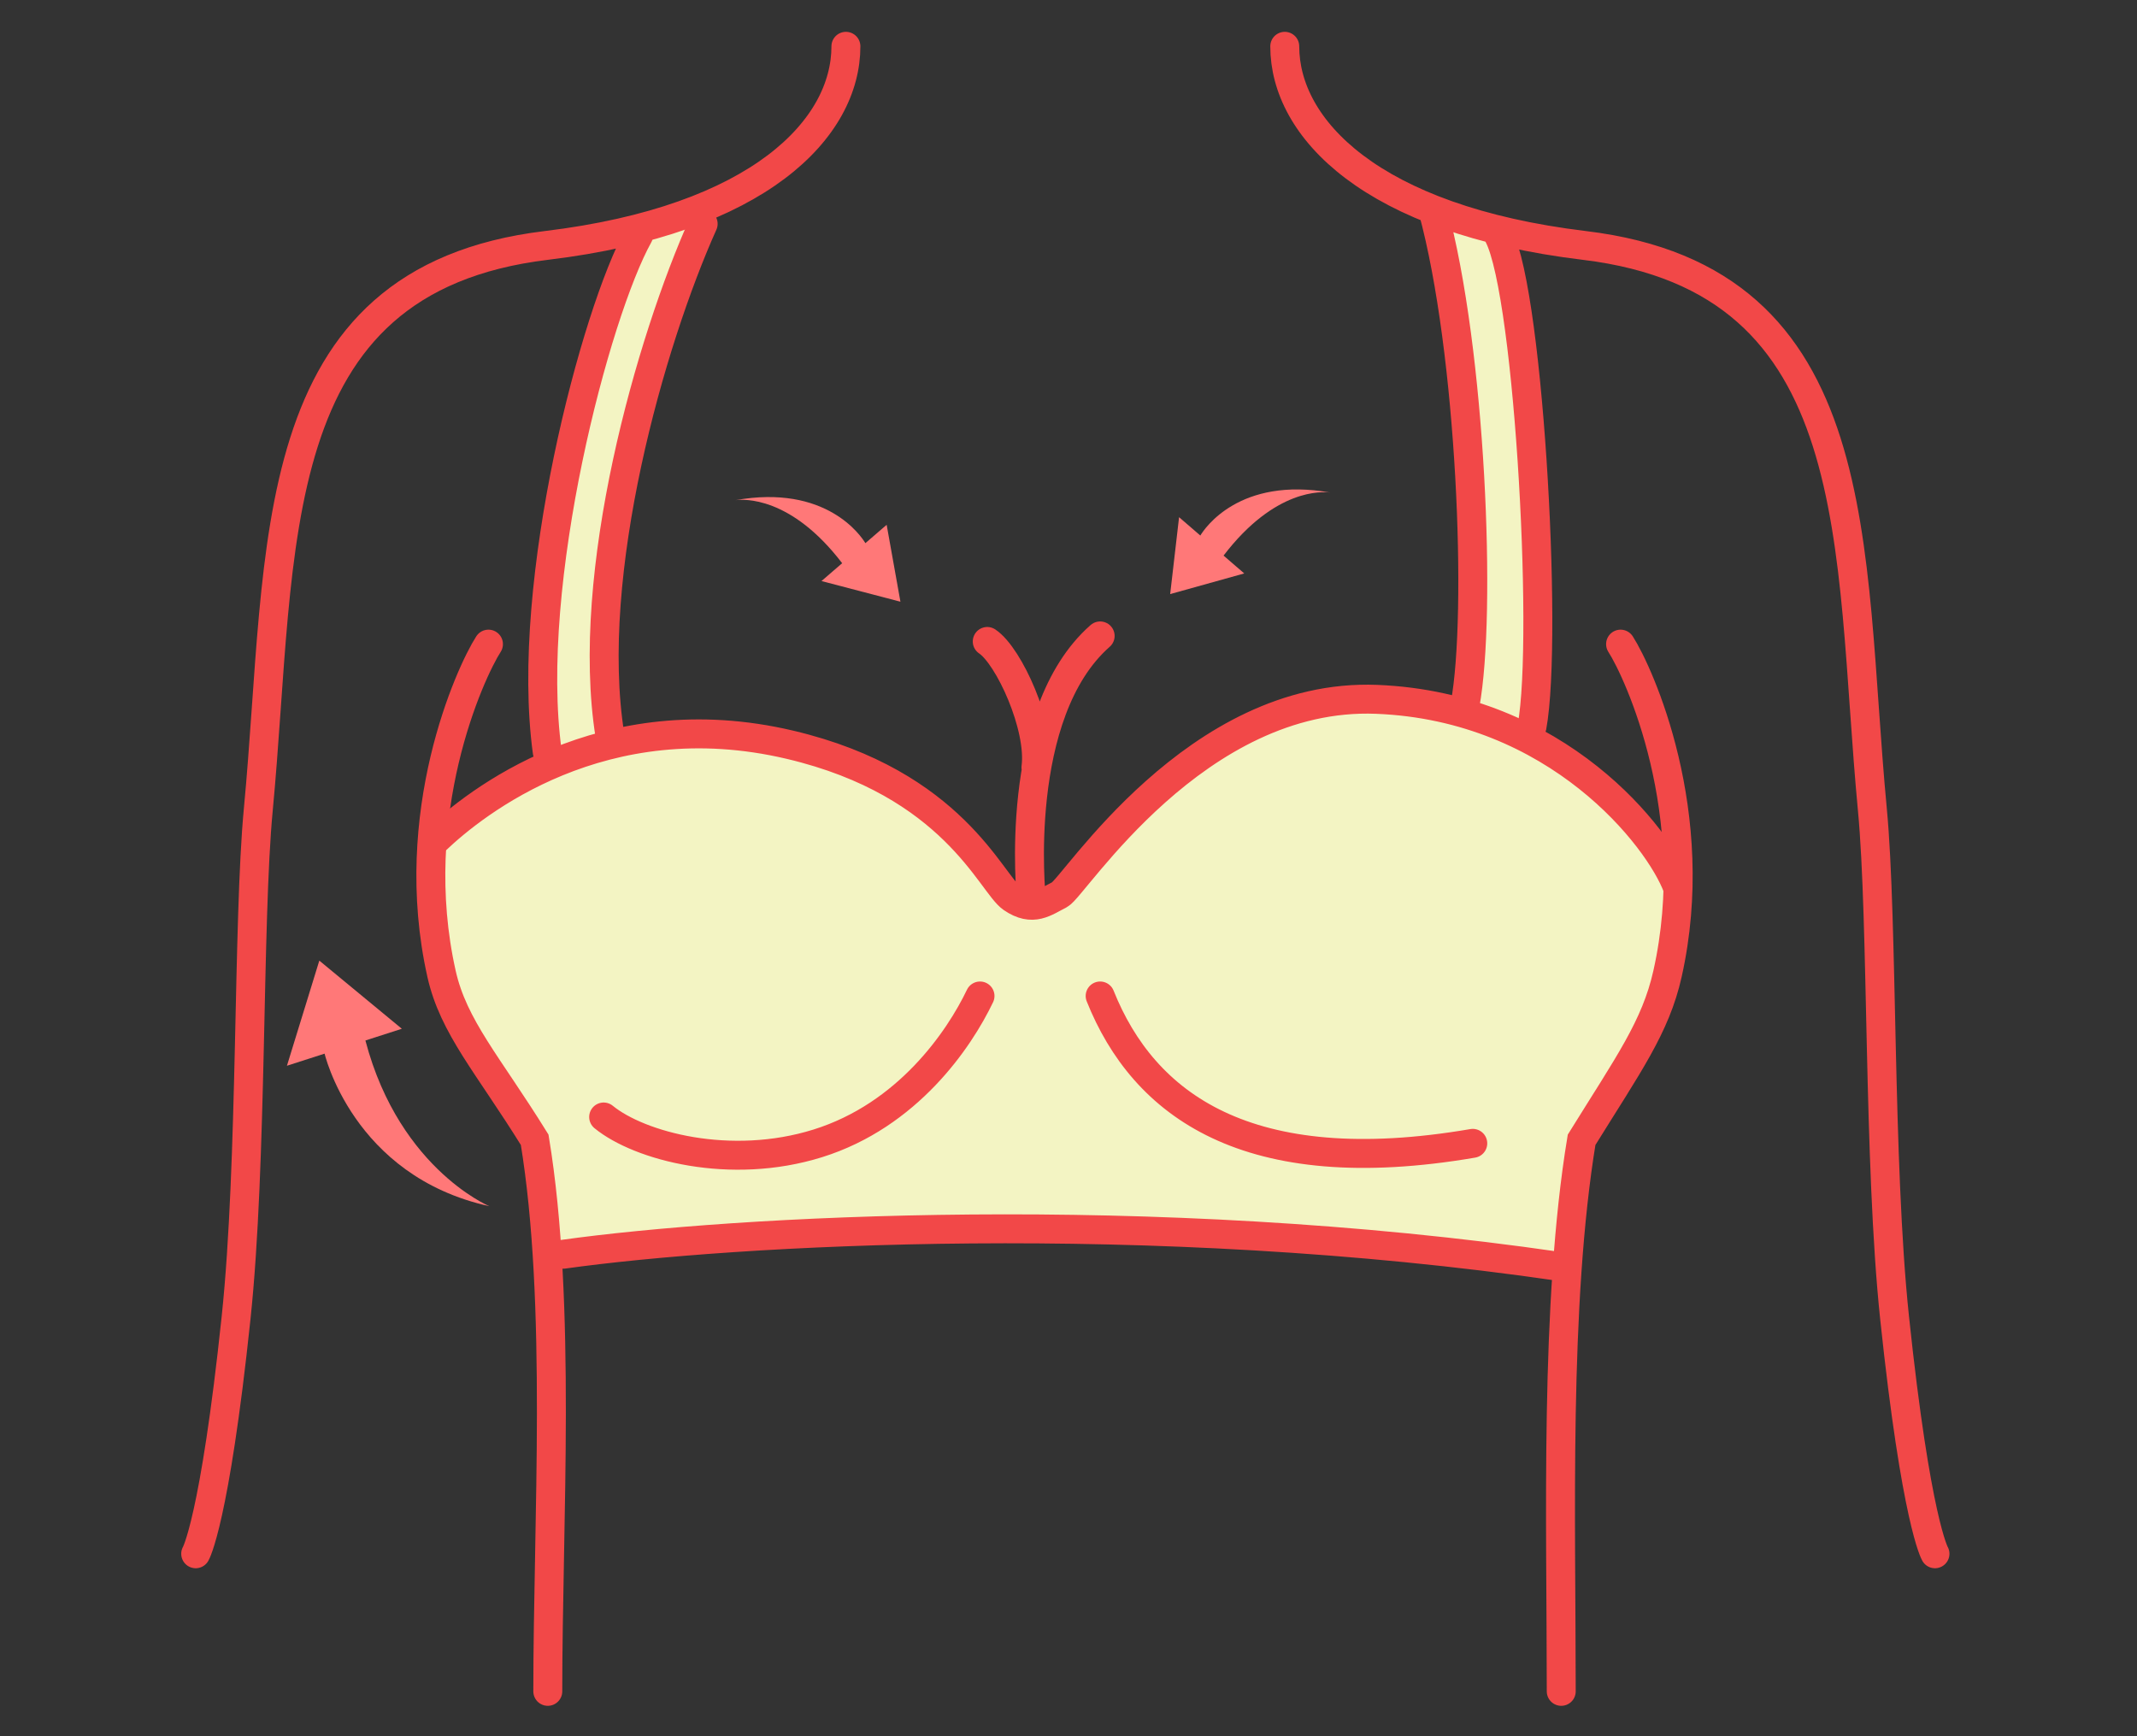 <svg version="1.1" xmlns="http://www.w3.org/2000/svg" x="0" y="0" width="320" height="260" viewBox="0 0 320 260" xml:space="preserve"><rect x="0" y="0" width="320" height="260" fill="#333333" stroke="none"/><style type="text/css">.st3{fill:#ff7878}.st80{fill:none;stroke:#f24848;stroke-width:4.334;stroke-linecap:round;stroke-miterlimit:10}</style><g id="塗り"><g id="塗り_7_"><path d="M96.583 34.521l8.71-3.465s-18.656 40.256-12.938 79.08c0 0-6.775 2.517-8.71 4.724-4.271-10.9-.455-59.393 12.938-80.339zm117.966-3.146s3.105 1.887 7.439 2.458c4.334 11.976 10.268 44.405 5.872 74.981l-8.376-1.913c-.001 0 3.576-32.725-4.935-75.526zM81.938 187.955c41.149-5.356 88.993-7.326 152.938 1.893l3.039-19.161 9.84-18.301 2.98-16.817s-2.658-22.967-44.588-30.842c0 0-16.605-.225-33.357 14.06-10.873 14-14.51 17.275-18.638 16.765-4.128-.51-12.51-11.413-22.385-19.165-6.868-5.392-31.253-9.633-44.022-3.091-12.768 6.542-24.348 14.402-24.348 14.402s-.049 11.666 3.692 21.451c3.077 8.046 8.802 12.613 12.421 20.653 4.003 8.887.655 16.079 2.428 18.153z" fill="#f3f4c3"/></g><g id="あしらい_4_"><g><polygon class="st3" points="47.815,143.854 42.967,159.597 60.172,154.058"/><path class="st3" d="M73.272 180.629s-14.402-6.012-19.015-26.715l-5.701 3.684c0-.001 4.174 18.494 24.716 23.031z"/></g><g><path class="st3" d="M134.832 90.106L132.77 78.59l-3.184 2.748c-.638-1.058-5.86-8.878-19.49-6.431 1.206-.168 8.298-.657 16.012 9.433l-3.096 2.673 11.82 3.093zm-24.736-9.246c-.118.016-.184.03-.184.03.063-.011.122-.018.184-.03z"/></g><g><path class="st3" d="M199.231 79.72c.062.011.121.018.183.03.001 0-.065-.014-.183-.03zm-19.49.477l-3.183-2.748-1.333 11.516 11.09-3.092-3.096-2.673c7.715-10.092 14.808-9.601 16.013-9.433-13.631-2.447-18.854 5.372-19.491 6.43z"/></g></g></g><g id="Line"><path class="st80" d="M242.669 96.46c2.756 4.277 12.399 25.405 7.028 49.37-1.79 7.988-5.867 13.568-12.865 24.856-4.052 24.573-3.047 57.223-3.047 82.595M73.144 96.46c-2.756 4.277-12.399 25.405-7.028 49.37 1.79 7.988 6.952 13.568 13.949 24.856 4.052 24.573 1.963 57.223 1.963 82.595m2.312-65.457c25.499-3.561 87.674-7.148 149.334 1.847"/><path class="st80" d="M251.207 132.909c-2.743-7.441-17.973-27.099-45.059-28.182s-45.314 28.17-47.481 29.253c-2.167 1.083-4.001 2.679-7.145.51-3.144-2.17-8.74-17.185-33.228-22.962-28.036-6.614-47.194 8.711-53.025 14.26m25.123 41.483c5.347 4.372 18.972 8.042 32.072 3.947 13.443-4.203 21.147-15.507 24.286-22.07m17.989 0c6.501 16.252 21.97 27.866 55.798 22.07m-66.113-36.728s-2.901-27.646 10.316-39.26m-16.907.829c3.25 2.167 8.084 12.803 7.293 18.861M95.629 35.238C89.215 46.752 78.468 87.2 81.947 112.601m23.346-79.081c-7.869 17.531-17.836 52.38-13.961 76.616"/><path class="st80" d="M192.383 6.934c0 12.268 12.894 25.969 44.858 29.82 42.996 5.18 39.407 45.226 43.128 84.424 1.613 16.987.864 52.776 3.33 76.149 3.224 30.562 6.049 35.351 6.049 35.351M126.669 6.934c0 12.268-12.894 25.969-44.858 29.82-42.996 5.18-39.407 45.226-43.128 84.424-1.613 16.987-.864 52.776-3.33 76.149-3.224 30.562-6.049 35.351-6.049 35.351M214.549 31.375c5.788 21.206 7.333 60.586 4.842 74.114m4.577-70.907c4.785 6.07 7.929 60.705 5.438 74.233"/></g></svg>